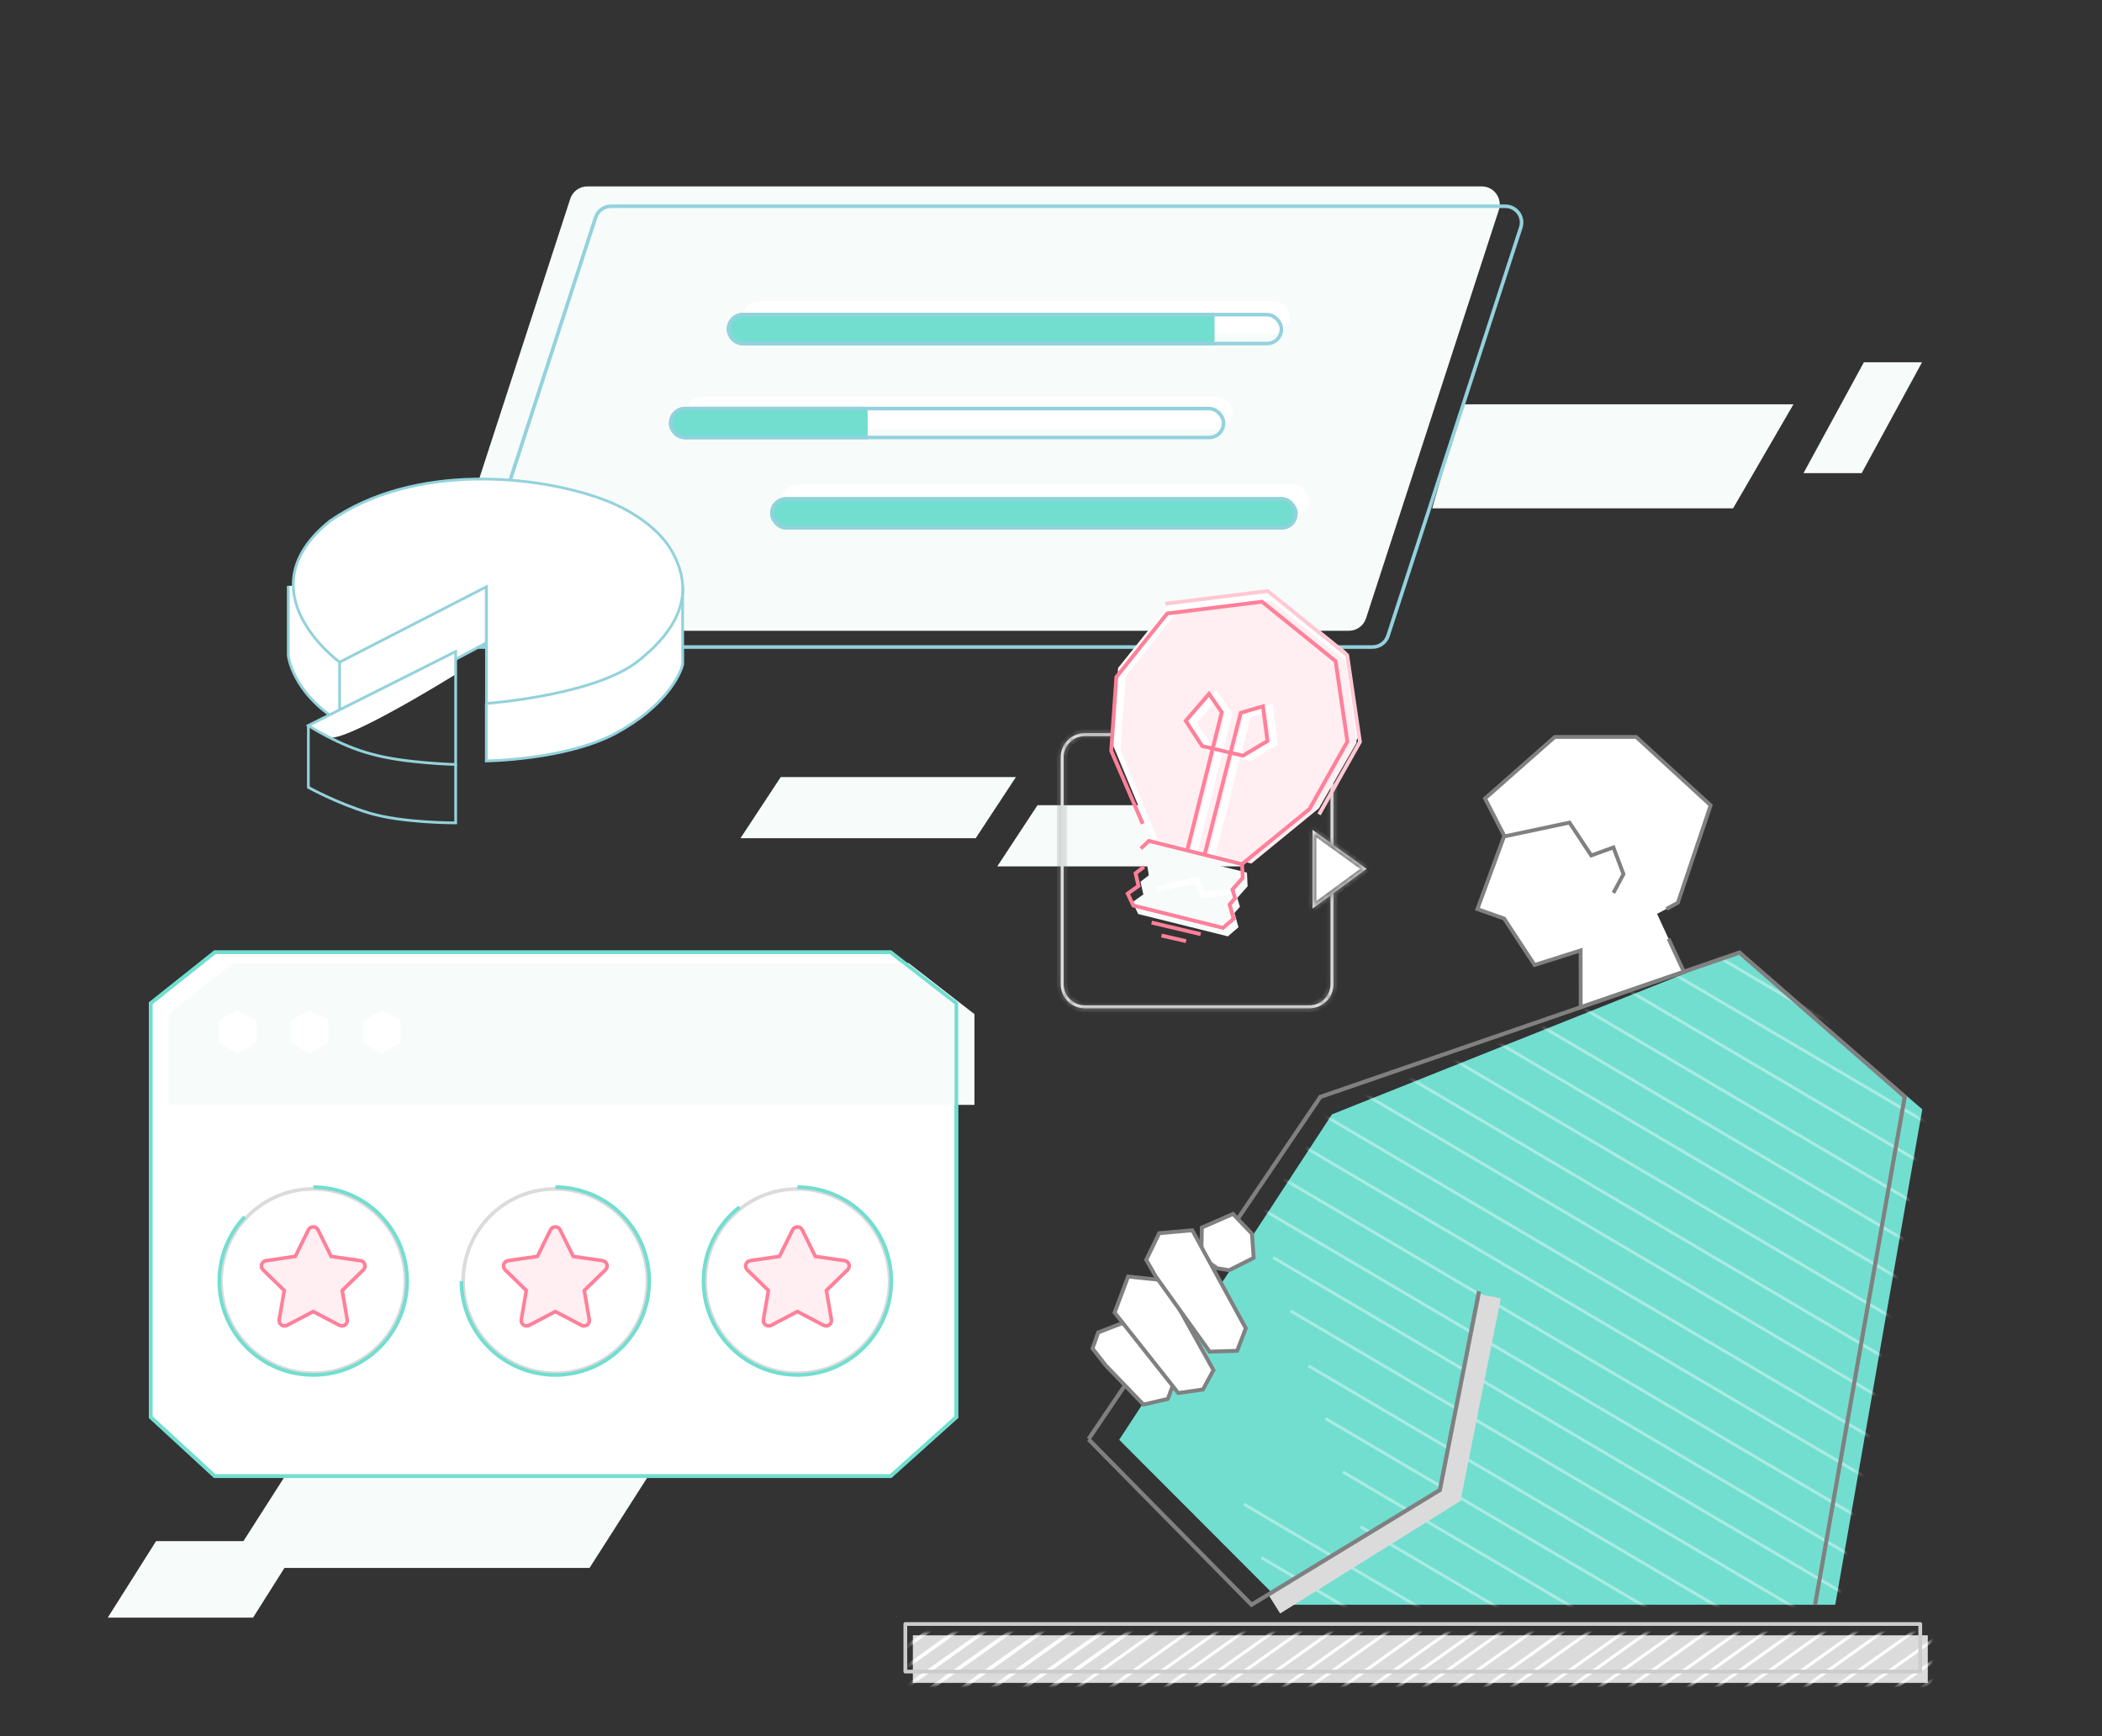 <svg width="368" height="304" viewBox="0 0 368 304" fill="none" xmlns="http://www.w3.org/2000/svg">
<rect x="0" y="0" width="368" height="304" fill="#333333" stroke="none"/>
<path fill-rule="evenodd" clip-rule="evenodd" d="M51.598 255.793H115.19L103.212 274.536H39.619L51.598 255.793Z" fill="#F7FCFB"/>
<path fill-rule="evenodd" clip-rule="evenodd" d="M27.323 269.851H52.76L44.304 283.239H18.867L27.323 269.851Z" fill="#F7FCFB"/>
<path fill-rule="evenodd" clip-rule="evenodd" d="M256.013 70.793H313.982L303.412 89.012H250.733L256.013 70.793Z" fill="#F7FCFB"/>
<path fill-rule="evenodd" clip-rule="evenodd" d="M181.637 140.992H224.478L217.432 151.702H174.591L181.637 140.992Z" fill="#F7FCFB"/>
<path fill-rule="evenodd" clip-rule="evenodd" d="M136.682 136.06H177.861L170.815 146.77H129.636L136.682 136.06Z" fill="#F7FCFB"/>
<path fill-rule="evenodd" clip-rule="evenodd" d="M326.313 63.43H336.494L325.925 82.842H315.743L326.313 63.43Z" fill="#F7FCFB"/>
<path fill-rule="evenodd" clip-rule="evenodd" d="M99.834 34.814C100.256 33.516 101.465 32.638 102.83 32.638H259.41C261.55 32.638 263.068 34.727 262.406 36.762L239.151 108.269C238.729 109.566 237.52 110.445 236.155 110.445H79.576C77.435 110.445 75.918 108.356 76.58 106.32L99.834 34.814Z" fill="#F7FCFB"/>
<path d="M104.274 38.074C104.654 36.906 105.742 36.116 106.97 36.116H263.55C265.477 36.116 266.842 37.996 266.246 39.828L242.992 111.334C242.612 112.502 241.524 113.293 240.296 113.293H83.716C81.789 113.293 80.424 111.413 81.02 109.581L104.274 38.074Z" stroke="#93D2DC" stroke-width="0.63"/>
<path fill-rule="evenodd" clip-rule="evenodd" d="M50.471 102.576V114.812C50.471 114.812 51.17 121.3 59.349 126.276C81.261 114.681 85.141 112.565 85.141 112.565V102.576" fill="white"/>
<path d="M50.471 102.576V114.812C50.471 114.812 51.17 121.3 59.349 126.276C81.261 114.681 85.141 112.565 85.141 112.565V102.576" stroke="#93D2DC" stroke-width="0.482"/>
<path fill-rule="evenodd" clip-rule="evenodd" d="M85.14 123.179V133.237C85.14 133.237 99.144 133.082 107.863 128.357C116.583 123.633 119.086 118.14 119.528 116.315C119.477 104.481 119.528 102.576 119.528 102.576" fill="white"/>
<path d="M85.14 123.179V133.237C85.14 133.237 99.144 133.082 107.863 128.357C116.583 123.633 119.086 118.14 119.528 116.315C119.477 104.481 119.528 102.576 119.528 102.576" stroke="#93D2DC" stroke-width="0.482"/>
<path fill-rule="evenodd" clip-rule="evenodd" d="M85.17 102.735L59.462 115.94C59.462 115.94 42.363 103.572 57.782 91.217C72.647 80.912 94.274 83.246 105.521 87.43C109.329 88.775 115.072 91.958 117.635 96.524C121.034 102.576 120.375 109.048 111.348 116.037C103.452 121.855 85.17 123.171 85.17 123.171V102.735Z" fill="white" stroke="#93D2DC" stroke-width="0.482"/>
<path d="M59.453 116.037V126.276" stroke="#93D2DC" stroke-width="0.482"/>
<path fill-rule="evenodd" clip-rule="evenodd" d="M53.986 127.033L79.774 114.082V118.071C79.774 118.071 59.97 130.402 57.436 129.07C56.278 128.461 53.986 127.033 53.986 127.033Z" fill="white"/>
<path fill-rule="evenodd" clip-rule="evenodd" d="M53.986 127.033L79.774 114.082V133.857C79.774 133.857 70.71 133.633 65.148 132.053C59.453 130.619 53.986 127.033 53.986 127.033Z" stroke="#93D2DC" stroke-width="0.482"/>
<path d="M79.774 133.857V144.085C79.774 144.085 70.391 144.112 64.629 142.355C58.867 140.598 53.986 137.865 53.986 137.865V127.033" stroke="#93D2DC" stroke-width="0.482"/>
<rect x="130.109" y="52.719" width="95.724" height="5.693" rx="2.835" fill="white"/>
<rect x="120.068" y="69.455" width="95.724" height="5.693" rx="2.835" fill="white"/>
<rect x="136.823" y="84.851" width="92.377" height="5.693" rx="2.835" fill="white"/>
<path d="M117.112 74.071C117.112 72.505 118.382 71.225 119.948 71.225H151.904V76.918H119.948C118.382 76.918 117.112 75.637 117.112 74.071Z" fill="#71DED0"/>
<path d="M127.234 57.624C127.234 56.059 128.503 54.778 130.069 54.778H212.632V60.471H130.069C128.503 60.471 127.234 59.19 127.234 57.624Z" fill="#71DED0"/>
<rect x="134.825" y="87.04" width="92.356" height="5.693" rx="2.835" fill="#71DED0"/>
<rect x="127.549" y="55.093" width="96.787" height="5.063" rx="2.52" stroke="#93D2DC" stroke-width="0.63"/>
<rect x="117.427" y="71.54" width="96.787" height="5.063" rx="2.52" stroke="#93D2DC" stroke-width="0.63"/>
<rect x="135.14" y="87.355" width="91.727" height="5.063" rx="2.52" stroke="#93D2DC" stroke-width="0.63"/>
<path fill-rule="evenodd" clip-rule="evenodd" d="M159.818 286.337V294.667H337.5V286.337H159.818Z" fill="#DBDBDB"/>
<mask id="mask0_1198_15474" style="mask-type:luminance" maskUnits="userSpaceOnUse" x="159" y="286" width="179" height="9">
<path fill-rule="evenodd" clip-rule="evenodd" d="M159.818 286.337V294.667H337.5V286.337H159.818Z" fill="white"/>
</mask>
<g mask="url(#mask0_1198_15474)">
<path d="M368.676 272.764L279.722 335.618" stroke="white" stroke-width="0.546"/>
<path d="M364.362 272.534L275.408 335.388" stroke="white" stroke-width="0.546"/>
<path d="M360.241 271.743L271.287 334.597" stroke="white" stroke-width="0.546"/>
<path d="M355.365 271.319L266.412 334.173" stroke="white" stroke-width="0.546"/>
<path d="M355.606 267.198L262.087 333.749" stroke="white" stroke-width="0.546"/>
<path d="M351.292 266.968L257.772 333.52" stroke="white" stroke-width="0.546"/>
<path d="M356.435 259.324L262.915 325.875" stroke="white" stroke-width="0.546"/>
<path d="M352.313 258.533L258.794 325.084" stroke="white" stroke-width="0.546"/>
<path d="M350.251 256.317L254.122 324.981" stroke="white" stroke-width="0.546"/>
<path d="M346.706 255.654L249.987 324.255" stroke="white" stroke-width="0.546"/>
<path d="M341.83 255.23L245.112 323.832" stroke="white" stroke-width="0.546"/>
<path d="M337.709 254.439L240.99 323.04" stroke="white" stroke-width="0.546"/>
<path d="M332.819 254.081L236.691 322.745" stroke="white" stroke-width="0.546"/>
<path d="M329.081 253.978L232.362 322.58" stroke="white" stroke-width="0.546"/>
<path d="M324.399 252.994L227.68 321.596" stroke="white" stroke-width="0.546"/>
<path d="M320.085 252.763L223.366 321.365" stroke="white" stroke-width="0.546"/>
<path d="M315.209 252.34L218.49 320.942" stroke="white" stroke-width="0.546"/>
<path d="M311.088 251.549L214.37 320.15" stroke="white" stroke-width="0.546"/>
<path d="M306.774 251.319L210.055 319.92" stroke="white" stroke-width="0.546"/>
<path d="M302.459 251.089L205.74 319.69" stroke="white" stroke-width="0.546"/>
<path d="M297.569 250.731L201.44 319.394" stroke="white" stroke-width="0.546"/>
<path d="M293.462 249.874L196.744 318.476" stroke="white" stroke-width="0.546"/>
<path d="M289.148 249.643L192.429 318.245" stroke="white" stroke-width="0.546"/>
<path d="M285.027 248.852L188.308 317.454" stroke="white" stroke-width="0.546"/>
<path d="M280.152 248.429L183.433 317.031" stroke="white" stroke-width="0.546"/>
<path d="M275.837 248.198L179.119 316.8" stroke="white" stroke-width="0.546"/>
<path d="M271.716 247.407L174.997 316.009" stroke="white" stroke-width="0.546"/>
<path d="M267.402 247.177L170.683 315.779" stroke="white" stroke-width="0.546"/>
<path d="M262.512 246.819L166.383 315.483" stroke="white" stroke-width="0.546"/>
<path d="M258.405 245.962L161.686 314.564" stroke="white" stroke-width="0.546"/>
<path d="M254.091 245.732L157.372 314.333" stroke="white" stroke-width="0.65"/>
<path d="M249.777 245.502L153.058 314.103" stroke="white" stroke-width="0.65"/>
<path d="M244.901 245.078L148.183 313.68" stroke="white" stroke-width="0.65"/>
<path d="M240.78 244.287L144.061 312.889" stroke="white" stroke-width="0.65"/>
<path d="M235.905 243.864L139.186 312.465" stroke="white" stroke-width="0.65"/>
<path d="M231.591 243.633L134.872 312.235" stroke="white" stroke-width="0.65"/>
<path d="M226.701 243.276L130.572 311.939" stroke="white" stroke-width="0.65"/>
<path d="M223.156 242.612L126.437 311.213" stroke="white" stroke-width="0.65"/>
<path d="M218.28 242.188L121.561 310.79" stroke="white" stroke-width="0.65"/>
<path d="M214.159 241.397L117.441 309.999" stroke="white" stroke-width="0.65"/>
</g>
<path fill-rule="evenodd" clip-rule="evenodd" d="M224.76 280.985L195.939 252.102L233.192 195.119L304.532 166.644L336.535 194.24L321.299 280.985H224.76Z" fill="#71DED0"/>
<mask id="mask1_1198_15474" style="mask-type:luminance" maskUnits="userSpaceOnUse" x="195" y="166" width="142" height="115">
<path fill-rule="evenodd" clip-rule="evenodd" d="M224.76 280.985L195.939 252.102L233.192 195.119L304.532 166.644L336.535 194.24L321.299 280.985H224.76Z" fill="white"/>
</mask>
<g mask="url(#mask1_1198_15474)">
<path opacity="0.4" d="M441.559 433.841L233.188 310.769" stroke="white" stroke-width="0.524"/>
<path opacity="0.4" d="M438.436 424.229L230.065 301.157" stroke="white" stroke-width="0.524"/>
<path opacity="0.4" d="M435.399 414.883L227.028 291.811" stroke="white" stroke-width="0.524"/>
<path opacity="0.4" d="M432.32 405.41L223.949 282.336" stroke="white" stroke-width="0.524"/>
<path opacity="0.4" d="M440.755 402.375L220.828 272.725" stroke="white" stroke-width="0.524"/>
<path opacity="0.4" d="M437.719 393.029L217.791 263.38" stroke="white" stroke-width="0.524"/>
<path opacity="0.4" d="M457.904 396.843L238.222 267.333" stroke="white" stroke-width="0.524"/>
<path opacity="0.4" d="M454.948 387.325L235.1 257.722" stroke="white" stroke-width="0.524"/>
<path opacity="0.4" d="M458.52 381.741L232.062 248.377" stroke="white" stroke-width="0.524"/>
<path opacity="0.4" d="M456.625 373.139L229.065 239.146" stroke="white" stroke-width="0.524"/>
<path opacity="0.4" d="M453.503 363.529L225.943 229.536" stroke="white" stroke-width="0.524"/>
<path opacity="0.4" d="M450.466 354.184L222.906 220.191" stroke="white" stroke-width="0.524"/>
<path opacity="0.4" d="M446.412 344.478L219.955 211.114" stroke="white" stroke-width="0.524"/>
<path opacity="0.4" d="M444.518 335.876L216.958 201.883" stroke="white" stroke-width="0.524"/>
<path opacity="0.4" d="M441.396 326.267L213.836 192.274" stroke="white" stroke-width="0.524"/>
<path opacity="0.4" d="M438.358 316.918L210.798 182.925" stroke="white" stroke-width="0.524"/>
<path opacity="0.4" d="M434.646 306.856L207.625 173.167" stroke="white" stroke-width="0.524"/>
<path opacity="0.4" d="M432.188 297.931L204.629 163.94" stroke="white" stroke-width="0.524"/>
<path opacity="0.4" d="M429.067 288.321L201.506 154.328" stroke="white" stroke-width="0.524"/>
<path opacity="0.4" d="M426.03 278.976L198.469 144.983" stroke="white" stroke-width="0.524"/>
<path opacity="0.4" d="M421.975 269.27L195.518 135.906" stroke="white" stroke-width="0.524"/>
<path opacity="0.4" d="M420.082 260.668L192.521 126.675" stroke="white" stroke-width="0.524"/>
<path opacity="0.4" d="M416.959 251.059L189.399 117.066" stroke="white" stroke-width="0.524"/>
<path opacity="0.4" d="M413.923 241.713L186.362 107.72" stroke="white" stroke-width="0.524"/>
<path opacity="0.4" d="M410.339 232.046L183.357 98.383" stroke="white" stroke-width="0.524"/>
<path opacity="0.4" d="M407.92 223.146L180.359 89.153" stroke="white" stroke-width="0.524"/>
<path opacity="0.4" d="M404.797 213.535L177.236 79.542" stroke="white" stroke-width="0.524"/>
<path opacity="0.4" d="M401.761 204.189L174.2 70.196" stroke="white" stroke-width="0.524"/>
<path opacity="0.4" d="M397.712 194.485L171.249 61.12" stroke="white" stroke-width="0.524"/>
<path opacity="0.4" d="M395.812 185.884L168.252 51.891" stroke="white" stroke-width="0.524"/>
<path opacity="0.4" d="M392.69 176.272L165.129 42.279" stroke="white" stroke-width="0.624"/>
<path opacity="0.4" d="M389.653 166.927L162.092 32.934" stroke="white" stroke-width="0.624"/>
<path opacity="0.4" d="M385.945 156.86L158.919 23.175" stroke="white" stroke-width="0.624"/>
<path opacity="0.4" d="M383.483 147.939L155.923 13.946" stroke="white" stroke-width="0.624"/>
<path opacity="0.4" d="M380.361 138.329L152.8 4.334" stroke="white" stroke-width="0.624"/>
<path opacity="0.4" d="M377.324 128.981L149.764 -5.012" stroke="white" stroke-width="0.624"/>
<path opacity="0.4" d="M373.275 119.277L146.812 -14.088" stroke="white" stroke-width="0.624"/>
</g>
<path fill-rule="evenodd" clip-rule="evenodd" d="M263.327 146.435L258.651 159.181L263.327 160.831L268.662 168.967L276.725 166.41L276.733 176.139L294.78 170.117L290.107 160.015L293.747 158.064L299.484 141.005L286.441 129.031H272.205L259.99 139.809L263.327 146.435Z" fill="white"/>
<path d="M263.327 146.436L258.651 159.181L263.327 160.831L268.662 168.967L276.725 166.41L276.733 176.14" stroke="#808080" stroke-width="0.667"/>
<path d="M292.115 164.37L294.78 170.117" stroke="#808080" stroke-width="0.667"/>
<path d="M282.464 156.34L284.225 153.058L282.464 148.378L278.585 149.788L274.773 144.032L263.405 146.443L259.99 139.809L272.205 129.031H286.441L299.484 141.005L293.747 158.064L291.735 159.154" stroke="#808080" stroke-width="0.667"/>
<path d="M260.979 226.991L254.074 261.689L223.16 280.986" stroke="#DBDBDB" stroke-width="3.612"/>
<path d="M190.583 251.972L231.152 192.068L304.532 166.79L333.469 192.031L317.768 280.985" stroke="#808080" stroke-width="0.722"/>
<path d="M258.937 226.108L252.074 260.902L219.108 280.985L190.583 252.024" stroke="#808080" stroke-width="0.722"/>
<path fill-rule="evenodd" clip-rule="evenodd" d="M210.319 220.117L210.406 214.94L215.864 212.56L219.184 216.027L219.482 220.243L215.182 222.413L213.088 222.068L210.319 220.117Z" fill="white" stroke="#808080" stroke-width="0.679"/>
<path fill-rule="evenodd" clip-rule="evenodd" d="M193.586 239.08L191.269 236.114L192.255 233.317L196.86 231.524L205.466 242.228L204.445 244.949L200.187 245.933L193.586 239.08Z" fill="white" stroke="#808080" stroke-width="0.679"/>
<path fill-rule="evenodd" clip-rule="evenodd" d="M195.135 229.831L206.275 243.912L210.598 243.302L212.445 239.905L203.663 224.165L197.499 223.522L195.135 229.831Z" fill="white" stroke="#808080" stroke-width="0.679"/>
<path fill-rule="evenodd" clip-rule="evenodd" d="M200.673 220.588L202.939 215.932L208.739 215.418L218.102 232.575L216.59 236.523L211.776 236.671L202.357 223.526L200.673 220.588Z" fill="white" stroke="#808080" stroke-width="0.679"/>
<path fill-rule="evenodd" clip-rule="evenodd" d="M158.5 284.358V292.689H336.181V284.358H158.5Z" stroke="#CCCCCC" stroke-width="0.657" stroke-linecap="round" stroke-linejoin="round"/>
<mask id="path-120-inside-1_1198_15474" fill="white">
<path fill-rule="evenodd" clip-rule="evenodd" d="M186.218 172.312V132.606C186.218 130.555 187.881 128.892 189.933 128.892H229.219C231.27 128.892 232.933 130.555 232.933 132.606V147.58L229.789 145.309V159.08L232.933 156.769V172.312C232.933 174.364 231.27 176.027 229.219 176.027H189.933C187.881 176.027 186.218 174.364 186.218 172.312ZM233.464 156.379V172.312C233.464 174.657 231.563 176.558 229.219 176.558H189.933C187.588 176.558 185.688 174.657 185.688 172.312V132.606C185.688 130.262 187.588 128.361 189.933 128.361H229.219C231.563 128.361 233.464 130.262 233.464 132.606V147.963L239.239 152.135L233.464 156.379Z"/>
</mask>
<path fill-rule="evenodd" clip-rule="evenodd" d="M186.218 172.312V132.606C186.218 130.555 187.881 128.892 189.933 128.892H229.219C231.27 128.892 232.933 130.555 232.933 132.606V147.58L229.789 145.309V159.08L232.933 156.769V172.312C232.933 174.364 231.27 176.027 229.219 176.027H189.933C187.881 176.027 186.218 174.364 186.218 172.312ZM233.464 156.379V172.312C233.464 174.657 231.563 176.558 229.219 176.558H189.933C187.588 176.558 185.688 174.657 185.688 172.312V132.606C185.688 130.262 187.588 128.361 189.933 128.361H229.219C231.563 128.361 233.464 130.262 233.464 132.606V147.963L239.239 152.135L233.464 156.379Z" fill="white"/>
<path d="M232.933 147.58L232.543 148.121L233.6 148.884V147.58H232.933ZM229.789 145.309L230.179 144.769L229.122 144.005V145.309H229.789ZM229.789 159.08H229.122V160.397L230.184 159.617L229.789 159.08ZM232.933 156.769H233.6V155.452L232.538 156.232L232.933 156.769ZM233.464 156.379L233.069 155.842L232.797 156.041V156.379H233.464ZM233.464 147.963H232.797V148.304L233.074 148.504L233.464 147.963ZM239.239 152.135L239.634 152.672L240.372 152.13L239.63 151.594L239.239 152.135ZM185.551 132.606V172.312H186.885V132.606H185.551ZM189.933 128.225C187.513 128.225 185.551 130.187 185.551 132.606H186.885C186.885 130.923 188.249 129.559 189.933 129.559V128.225ZM229.219 128.225H189.933V129.559H229.219V128.225ZM233.6 132.606C233.6 130.187 231.638 128.225 229.219 128.225V129.559C230.902 129.559 232.267 130.923 232.267 132.606H233.6ZM233.6 147.58V132.606H232.267V147.58H233.6ZM229.399 145.85L232.543 148.121L233.324 147.04L230.179 144.769L229.399 145.85ZM230.456 159.08V145.309H229.122V159.08H230.456ZM232.538 156.232L229.394 158.542L230.184 159.617L233.328 157.306L232.538 156.232ZM233.6 172.312V156.769H232.267V172.312H233.6ZM229.219 176.694C231.638 176.694 233.6 174.732 233.6 172.312H232.267C232.267 173.996 230.902 175.36 229.219 175.36V176.694ZM189.933 176.694H229.219V175.36H189.933V176.694ZM185.551 172.312C185.551 174.732 187.513 176.694 189.933 176.694V175.36C188.249 175.36 186.885 173.996 186.885 172.312H185.551ZM234.131 172.312V156.379H232.797V172.312H234.131ZM229.219 177.224C231.932 177.224 234.131 175.025 234.131 172.312H232.797C232.797 174.289 231.195 175.891 229.219 175.891V177.224ZM189.933 177.224H229.219V175.891H189.933V177.224ZM185.021 172.312C185.021 175.025 187.22 177.224 189.933 177.224V175.891C187.956 175.891 186.354 174.289 186.354 172.312H185.021ZM185.021 132.606V172.312H186.354V132.606H185.021ZM189.933 127.694C187.22 127.694 185.021 129.894 185.021 132.606H186.354C186.354 130.63 187.956 129.028 189.933 129.028V127.694ZM229.219 127.694H189.933V129.028H229.219V127.694ZM234.131 132.606C234.131 129.894 231.932 127.694 229.219 127.694V129.028C231.195 129.028 232.797 130.63 232.797 132.606H234.131ZM234.131 147.963V132.606H232.797V147.963H234.131ZM233.074 148.504L238.849 152.675L239.63 151.594L233.854 147.423L233.074 148.504ZM238.845 151.597L233.069 155.842L233.859 156.916L239.634 152.672L238.845 151.597Z" fill="#808080" mask="url(#path-120-inside-1_1198_15474)"/>
<path fill-rule="evenodd" clip-rule="evenodd" d="M200.581 150.057L201.987 148.727L218.304 152.796L218.423 155.186L216.616 157.224C216.923 158.253 217.076 158.767 217.076 158.767L216.116 159.86L216.825 162.356C215.587 163.42 214.968 163.951 214.968 163.951L199.266 160.044L198.284 157.952C199.54 157.059 200.168 156.612 200.168 156.612L199.662 154.391L201.13 153.26" fill="#F7FCFB"/>
<path fill-rule="evenodd" clip-rule="evenodd" d="M201.661 146.758L194.811 130.369L195.749 116.957L205.011 105.416L222.285 103.286L235.681 114.095L237.811 129.01L230.939 140.947L218.642 150.984L201.661 146.758Z" fill="white"/>
<path fill-rule="evenodd" clip-rule="evenodd" d="M202.762 147.13L196.181 131.342L197.085 118.422L205.989 107.302L222.59 105.246L235.463 115.658L237.509 130.026L230.902 141.528L219.081 151.199L202.762 147.13Z" fill="#FFEEF2"/>
<path d="M200.055 144.243L194.541 131.454L195.445 118.534L204.349 107.414L220.95 105.359L233.823 115.77L235.889 129.849L229.262 141.64L217.441 151.311" stroke="#FF8099" stroke-width="0.667"/>
<path d="M204.009 105.702L221.944 103.489L235.852 114.715L238.086 129.893L230.929 142.603" stroke="#FFC9D4" stroke-width="0.667"/>
<path d="M209.063 149.012L215.102 125.023L212.881 121.789L208.793 126.525L211.677 130.942L218.807 132.622L223.105 130.056L222.315 123.979L218.418 125.119L212.118 149.896" stroke="white" stroke-width="1.201"/>
<path d="M207.863 148.846L213.895 124.716L211.674 121.481L207.586 126.218L210.47 130.635L217.6 132.315L221.898 129.749L221.108 123.672L217.211 124.812L210.911 149.589" stroke="#FF8099" stroke-width="0.667"/>
<path d="M201.612 161.54L210.201 163.568" stroke="#FF8099" stroke-width="0.667"/>
<path d="M203.341 163.807L207.654 164.796" stroke="#FF8099" stroke-width="0.667"/>
<path d="M215.962 156.076L210.475 156.759L209.552 154.036L202.453 155.707" stroke="white" stroke-width="0.961"/>
<path d="M199.728 148.573L201.134 147.244L217.451 151.312L217.57 153.702L215.763 155.74C216.07 156.769 216.223 157.283 216.223 157.283L215.263 158.376L215.972 160.872C214.734 161.936 214.115 162.467 214.115 162.467L198.413 158.56L197.431 156.468C198.687 155.575 199.314 155.128 199.314 155.128L198.809 152.907L200.277 151.776" stroke="#FF8099" stroke-width="0.667"/>
<path fill-rule="evenodd" clip-rule="evenodd" d="M167.436 175.675V248.133L155.928 258.468H37.596L26.371 248.133V175.675L37.596 166.744H155.928L162.319 171.704L167.436 175.675Z" fill="white" stroke="#71DED0" stroke-width="0.63"/>
<path fill-rule="evenodd" clip-rule="evenodd" d="M170.599 177.573V193.461H29.534V177.573L40.758 168.642H159.091L165.482 173.602L170.599 177.573Z" fill="#F7FCFB"/>
<path fill-rule="evenodd" clip-rule="evenodd" d="M41.553 176.865L44.84 178.763V182.558L41.553 184.456L38.266 182.558V178.763L41.553 176.865Z" fill="white"/>
<path fill-rule="evenodd" clip-rule="evenodd" d="M54.204 176.865L57.491 178.763V182.558L54.204 184.456L50.917 182.558V178.763L54.204 176.865Z" fill="white"/>
<path fill-rule="evenodd" clip-rule="evenodd" d="M66.856 176.865L70.143 178.763V182.558L66.856 184.456L63.569 182.558V178.763L66.856 176.865Z" fill="white"/>
<circle cx="54.837" cy="224.309" r="16.132" stroke="#DBDBDB" stroke-width="0.63"/>
<path d="M42.842 213.057C40.081 215.999 38.39 219.956 38.39 224.309C38.39 233.392 45.754 240.756 54.837 240.756C63.921 240.756 71.284 233.392 71.284 224.309C71.284 215.225 63.921 207.862 54.837 207.862" stroke="#71DED0" stroke-width="0.63"/>
<circle cx="97.22" cy="224.309" r="16.132" stroke="#DBDBDB" stroke-width="0.63"/>
<path d="M80.773 224.309C80.773 233.392 88.136 240.756 97.22 240.756C106.303 240.756 113.667 233.392 113.667 224.309C113.667 215.225 106.303 207.862 97.22 207.862" stroke="#71DED0" stroke-width="0.63"/>
<circle cx="139.603" cy="224.309" r="16.132" stroke="#DBDBDB" stroke-width="0.63"/>
<path d="M129.466 211.356C125.624 214.367 123.156 219.05 123.156 224.309C123.156 226.923 123.766 229.395 124.851 231.59C127.537 237.021 133.134 240.756 139.603 240.756C148.686 240.756 156.05 233.392 156.05 224.309C156.05 215.225 148.686 207.862 139.603 207.862" stroke="#71DED0" stroke-width="0.63"/>
<path d="M54.983 229.724L54.837 229.647L54.69 229.724L50.258 232.054C49.564 232.419 48.754 231.83 48.886 231.058L49.733 226.122L49.761 225.959L49.642 225.843L46.056 222.347C45.495 221.801 45.805 220.848 46.58 220.735L51.536 220.015L51.7 219.991L51.773 219.843L53.989 215.352C54.336 214.649 55.338 214.649 55.684 215.352L57.901 219.843L57.974 219.991L58.138 220.015L63.094 220.735C63.869 220.848 64.179 221.801 63.618 222.347L60.032 225.843L59.913 225.959L59.941 226.122L60.788 231.058C60.92 231.83 60.11 232.419 59.416 232.054L54.983 229.724Z" fill="#FFEEF2" stroke="#FF8099" stroke-width="0.63"/>
<path d="M97.366 229.724L97.219 229.647L97.073 229.724L92.64 232.054C91.947 232.419 91.136 231.83 91.269 231.058L92.115 226.122L92.143 225.959L92.025 225.843L88.439 222.347C87.878 221.801 88.187 220.848 88.962 220.735L93.918 220.015L94.082 219.991L94.156 219.843L96.372 215.352C96.719 214.649 97.72 214.649 98.067 215.352L100.283 219.843L100.357 219.991L100.521 220.015L105.476 220.735C106.252 220.848 106.561 221.801 106 222.347L102.414 225.843L102.295 225.959L102.323 226.122L103.17 231.058C103.302 231.83 102.492 232.419 101.799 232.054L97.366 229.724Z" fill="#FFEEF2" stroke="#FF8099" stroke-width="0.63"/>
<path d="M139.749 229.724L139.603 229.647L139.456 229.724L135.023 232.054C134.33 232.419 133.52 231.83 133.652 231.058L134.499 226.122L134.527 225.959L134.408 225.843L130.822 222.347C130.261 221.801 130.571 220.848 131.346 220.735L136.302 220.015L136.466 219.991L136.539 219.843L138.755 215.352C139.102 214.649 140.104 214.649 140.45 215.352L142.667 219.843L142.74 219.991L142.904 220.015L147.86 220.735C148.635 220.848 148.944 221.801 148.384 222.347L144.797 225.843L144.679 225.959L144.707 226.122L145.553 231.058C145.686 231.83 144.875 232.419 144.182 232.054L139.749 229.724Z" fill="#FFEEF2" stroke="#FF8099" stroke-width="0.63"/>
<path fill-rule="evenodd" clip-rule="evenodd" d="M167.436 175.675V248.133L155.928 258.468H37.596L26.371 248.133V175.675L37.596 166.744H155.928L162.319 171.704L167.436 175.675Z" stroke="#71DED0" stroke-width="0.63"/>
</svg>
